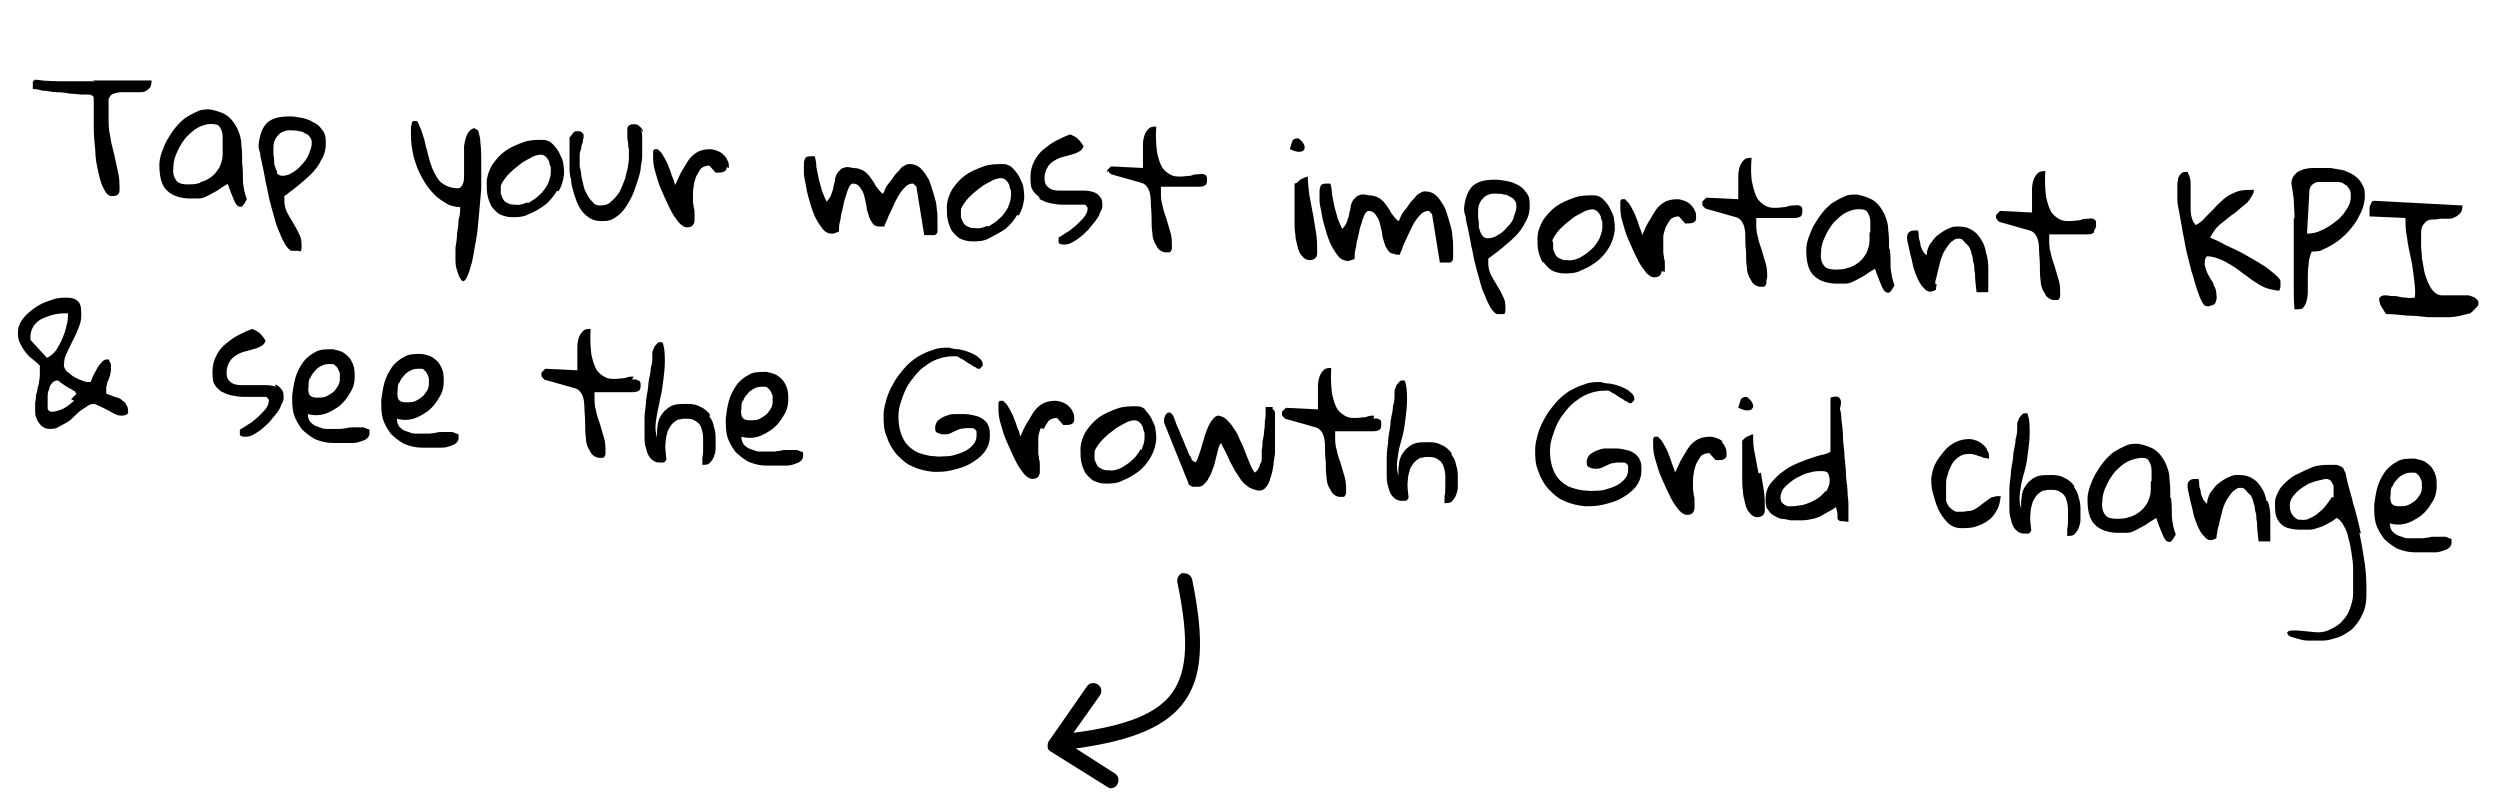 <?xml version="1.0" encoding="UTF-8"?>
<svg id="Layer_1" xmlns="http://www.w3.org/2000/svg" version="1.1" viewBox="0 0 320 103">
  <!-- Generator: Adobe Illustrator 29.2.1, SVG Export Plug-In . SVG Version: 2.1.0 Build 116)  -->
  <path d="M151.5,73.3c-.5.1-.9.6-.8,1.2,1.5,7.3,1.3,11.3-.6,14.1-1.9,2.7-5.8,4.3-12.7,5.2l3.4-4.8c.3-.5.2-1.1-.3-1.4-.5-.3-1.1-.2-1.4.3l-4.8,6.9c-.2.2-.2.5-.2.8,0,.3.2.5.4.6l7.2,4.5c.2.1.3.2.5.2.3,0,.7-.2.8-.5.3-.5.2-1.1-.3-1.4l-5-3.2c7.4-1,11.7-2.9,13.9-6,2.3-3.2,2.6-7.8,1-15.6-.1-.5-.6-.9-1.2-.8Z"/>
  <path d="M293.6,28c0,.9,0,1.7,0,2.7,0,.9,0,1.9,0,2.9,0,1,0,2,0,3,0,1,0,2,.1,3,.4,0,.7,0,1-.1.2-.2.4-.5.5-.8.1-.4.2-.8.2-1.3,0-.5,0-1.1,0-1.7,0-.6,0-1.2.1-1.8,0-.6.2-1.2.4-1.7.3,0,.6,0,1.1-.1.4-.2.9-.4,1.4-.7.5-.3,1-.6,1.5-1.1.5-.4.9-.9,1.3-1.4.4-.5.7-1.1,1-1.7.3-.6.4-1.2.5-1.8,0-.7,0-1.3-.3-1.7-.2-.5-.6-.9-1-1.2-.4-.3-.9-.5-1.4-.7-.6-.1-1.1-.2-1.7-.3-.3,0-.6,0-.9,0-.3,0-.7,0-1.1,0-.4,0-.7,0-1.1.1-.3,0-.6.2-.9.3-.3.1-.5.4-.7.6-.2.3-.3.6-.3,1,.1.6.2,1.2.3,2,0,.7.1,1.5.1,2.4ZM295.6,24.5c0-.3.1-.6.3-.8.2-.2.4-.3.7-.4.3,0,.6,0,.9,0,.3,0,.6,0,.8,0,.3,0,.7,0,1,0,.3,0,.6.1.8.3.3.1.4.3.6.6.2.2.2.6.2,1,0,.6-.2,1.1-.6,1.7-.4.6-.8,1.1-1.4,1.5-.5.4-1.1.8-1.8,1.1-.6.3-1.2.4-1.8.4l.3-5.4Z"/>
  <path d="M60.7,16.4c-.4.1-.7.4-.9.8-.2.4-.3.9-.4,1.5,0,.6,0,1.2,0,1.8,0,.6,0,1.2,0,1.8,0,.5,0,1-.2,1.3-.1.3-.3.5-.6.5-.7,0-1.3-.2-1.8-.5-.5-.3-.8-.7-1.1-1.3-.3-.5-.5-1.1-.7-1.7-.2-.7-.3-1.3-.5-1.9-.1-.6-.3-1.2-.5-1.8-.2-.6-.4-1-.6-1.4,0,0,0,0-.1,0,0,0,0,0,0,0,0,0,0,0,0,0-.2,0-.3,0-.4,0,0,0-.2.1-.2.3,0,.1,0,.2-.1.4,0,.1,0,.2,0,.4,0,.9,0,1.8.2,2.7.1.8.4,1.6.7,2.4.3.7.7,1.4,1.1,2,.4.6.9,1.1,1.3,1.5.5.4,1,.7,1.5,1,.5.2,1,.3,1.5.3,0,.5,0,1-.2,1.6,0,.6-.1,1.2-.2,1.8,0,.6-.1,1.2-.2,1.8,0,.6,0,1.2,0,1.7,0,.5.1,1,.3,1.5.1.4.3.8.6,1.1.2,0,.4-.1.6-.6.2-.4.4-1.1.6-1.8.2-.8.3-1.7.5-2.7.2-1,.3-2.1.4-3.3.1-1.1.2-2.3.3-3.4,0-1.2,0-2.2,0-3.2,0-1,0-1.9-.1-2.6,0-.8-.2-1.3-.3-1.7Z"/>
  <path d="M58.2,55.4c-.1,0-.2-.1-.3-.1-.1,0-.2,0-.4,0-.3,0-.6,0-.9,0-.3,0-.6,0-.8.1-.3,0-.6.1-.8.1-.3,0-.6,0-.9,0-.3,0-.6,0-1,0-.4,0-.7-.2-1.1-.3s-.6-.3-.9-.6c-.2-.3-.3-.6-.3-1,.7.2,1.4.2,2.1,0,.7-.2,1.3-.6,1.9-1,.6-.5,1-1,1.4-1.7.4-.6.6-1.3.6-2,0-.4,0-.9-.1-1.3-.1-.4-.3-.8-.5-1.1-.2-.3-.6-.6-.9-.8-.4-.2-.8-.3-1.3-.4-.9,0-1.7,0-2.3.4-.6.3-1.2.8-1.6,1.4-.4.6-.7,1.2-.9,1.9-.2.7-.3,1.5-.4,2.2,0,.9,0,1.7.2,2.4.2.7.6,1.3,1,1.9.5.5,1,.9,1.7,1.3.7.3,1.5.5,2.3.5.1,0,.3,0,.6,0,.3,0,.6,0,.9,0,.3,0,.7,0,1.1,0,.4,0,.7-.1,1-.2.3-.1.6-.2.8-.4.2-.2.3-.4.3-.6,0-.2,0-.3,0-.4,0-.1-.1-.2-.3-.2ZM51.1,49.1c.1-.4.3-.7.6-1,.2-.3.5-.5.9-.7.4-.2.7-.2,1.1-.2.3,0,.5,0,.6.2.2.1.3.3.4.5.1.2.2.4.2.6,0,.2,0,.4,0,.6,0,.4-.1.7-.3,1-.2.3-.4.6-.7.8-.3.2-.6.4-.9.5-.3.1-.7.1-1.1.1-.5,0-.8-.2-.9-.4-.1-.2-.2-.6-.1-1.1,0-.4,0-.7.2-1.1Z"/>
  <path d="M141.8,21.8c0,0,0,.1.2.3.1.1.2.2.2.2l3.9,1.1c.4.1.7.4.9.8.2.4.3,1,.3,1.6,0,.6.1,1.3.1,2,0,.7,0,1.4.1,2,0,.6.2,1.2.5,1.6.2.5.6.8,1.1.9.2,0,.4,0,.5,0,.1,0,.2,0,.3-.2,0,0,.1-.2.1-.3,0-.1,0-.2,0-.3,0-.6,0-1.2-.2-1.8-.2-.6-.3-1.1-.5-1.7-.2-.6-.4-1.1-.5-1.7-.2-.6-.2-1.2-.2-1.8,0,0,0-.2,0-.3,0-.2,0-.3,0-.3.1,0,.3,0,.6,0,.3,0,.5,0,.9,0,.3,0,.7,0,1,0,.4,0,.7,0,1,0,.3,0,.6,0,.8,0,.3,0,.4,0,.6,0,.4,0,.6-.1.8-.2.1-.1.2-.3.2-.6,0-.4,0-.6-.2-.7-.2-.1-.4-.2-.8-.1-.3,0-.7,0-1.1.2-.4,0-.8.1-1.3.1-.4,0-.8,0-1.2-.2-.4-.2-.8-.5-1.1-.9-.3-.5-.5-1.1-.7-2-.1-.8-.2-2-.1-3.3-.4,0-.7,0-1,.3-.2.2-.4.5-.5.8-.1.3-.2.7-.2,1.2,0,.4,0,.8,0,1.2,0,.4,0,.8,0,1.1,0,.3,0,.6,0,.7l-4.1-.2s0,0-.2.2c-.1.1-.2.2-.3.3,0,0,0,0,0,.1,0,0,0,0,0,.1,0,0,0,0,0,.1,0,0,0,0,0,.1Z"/>
  <path d="M133.1,25.5c.4.2.8.4,1.3.5.5.1,1,.2,1.5.2.5,0,1,0,1.6,0,.5,0,1,0,1.4,0,.2.2.4.4.3.6,0,.2-.1.5-.3.8-.2.3-.4.5-.7.8-.3.3-.6.6-.9.8-.3.3-.7.5-1,.7-.3.2-.6.4-.8.5,0,.2,0,.4,0,.6,0,.2.3.3.6.3.3,0,.6,0,1-.2.4-.2.7-.4,1.1-.7.4-.3.7-.6,1.1-1,.3-.4.6-.7.9-1.1.3-.4.5-.7.6-1.1.2-.3.3-.6.3-.8,0-.5,0-.9-.3-1.2-.2-.3-.5-.5-.8-.6-.3-.1-.7-.2-1.2-.2-.5,0-.9,0-1.4,0-.5,0-.9,0-1.4,0-.5,0-.9,0-1.2-.1-.4-.1-.6-.3-.8-.5-.2-.2-.3-.5-.3-1,0-.6.2-1.1.4-1.4.2-.4.5-.6.8-.8.3-.2.7-.4,1.1-.5.4-.1.8-.2,1.1-.3.4-.1.7-.2,1-.4.3-.1.5-.4.6-.7-.2-.3-.4-.6-.7-.9-.3-.3-.6-.4-1-.6-.6.2-1.2.5-1.8.8-.6.3-1.1.7-1.6,1.1-.5.4-.9.9-1.2,1.5-.3.6-.5,1.2-.5,2,0,.6,0,1.2.2,1.6.2.4.5.7.9,1Z"/>
  <path d="M82.3,16.9c0-.3-.2-.5-.4-.7-.2-.2-.4-.3-.7-.3-.2,0-.4,0-.6.1-.2.1-.3.3-.3.5,0,.3,0,.6,0,.9,0,.3,0,.6.1.8,0,.3,0,.6.1.9,0,.3,0,.6,0,.9s0,.7-.1,1.1c0,.4-.2.9-.3,1.4-.1.5-.3.9-.5,1.4-.2.5-.4.9-.7,1.2-.3.4-.6.6-.9.9-.3.2-.7.3-1.2.3-.4,0-.7-.1-.9-.4-.2-.2-.5-.5-.7-.9-.2-.4-.4-.7-.5-1.2-.1-.4-.2-.9-.3-1.3,0-.4-.1-.8-.2-1.2,0-.4,0-.7,0-1,0,0,0-.2,0-.5,0-.3.1-.5.2-.8,0-.3.1-.6.2-.8,0-.3,0-.4.1-.5v-.3s0-.2,0-.2c-.2-.2-.3-.4-.5-.4-.2,0-.3,0-.5,0-.1,0-.3.1-.4.3-.1.1-.2.3-.4.5,0,0,0,.2,0,.4,0,.2,0,.4,0,.6,0,.2,0,.5,0,.7,0,.2,0,.3,0,.4,0,.4,0,.9,0,1.5,0,.6,0,1.2.2,1.8,0,.6.2,1.2.4,1.9.2.6.4,1.2.7,1.7.3.5.7.9,1.1,1.2.4.3,1,.5,1.6.5.6,0,1.1,0,1.6-.3.5-.3.9-.6,1.3-1.1.4-.5.7-1,1-1.6.3-.6.5-1.2.7-1.8.2-.6.4-1.2.5-1.8,0-.6.2-1.1.2-1.6,0-.2,0-.4,0-.7,0-.3,0-.6,0-.9s0-.7,0-1c0-.3,0-.6-.2-.9Z"/>
  <path d="M146.7,52.5c-.3-.3-.7-.5-1.2-.5-.8,0-1.7,0-2.5.3-.8.3-1.6.6-2.3,1.1-.7.5-1.2,1.1-1.7,1.8-.4.7-.7,1.5-.7,2.3,0,.6,0,1.1.1,1.6.1.5.3,1,.5,1.4.3.4.6.7,1,1,.4.2,1,.4,1.6.4.7,0,1.5,0,2.2-.4.8-.3,1.4-.7,2.1-1.2.6-.5,1.1-1.1,1.5-1.8.4-.7.6-1.4.7-2.2,0-.4,0-.8-.1-1.3,0-.5-.3-.9-.5-1.4-.2-.4-.5-.8-.9-1.2ZM146,57.5c-.3.5-.6,1-1.1,1.4-.4.4-.9.7-1.4,1-.5.2-1,.4-1.5.3-.4,0-.7,0-1-.2-.3-.1-.5-.3-.6-.5-.1-.2-.2-.4-.3-.7,0-.3,0-.6,0-.9,0-.2.1-.4.3-.7.2-.3.4-.6.7-.9.3-.3.6-.6,1-.9.4-.3.7-.6,1.1-.8.4-.2.7-.4,1.1-.6.3-.1.6-.2.9-.2.3,0,.5.1.7.3.2.2.3.4.4.6,0,.2.1.5.2.7,0,.3,0,.5,0,.7,0,.5-.2,1-.4,1.5Z"/>
  <path d="M81.1,48.2c-.3,0-.7,0-1.1.2-.4,0-.8.1-1.3.1-.4,0-.8,0-1.2-.2-.4-.2-.8-.5-1.1-.9-.3-.5-.5-1.1-.7-2-.1-.8-.2-2-.1-3.3-.4,0-.7,0-1,.3-.2.2-.4.5-.5.8-.1.3-.2.7-.2,1.2,0,.4,0,.8,0,1.2,0,.4,0,.8,0,1.1,0,.3,0,.6,0,.7l-4.1-.2s0,0-.2.2c-.1.1-.2.2-.3.3,0,0,0,0,0,.1,0,0,0,0,0,.1,0,0,0,0,0,.1,0,0,0,0,0,.1,0,0,0,.1.2.3.1.1.2.2.2.2l3.9,1.1c.4.1.7.4.9.8.2.4.3,1,.3,1.6,0,.6.1,1.3.1,2s0,1.4.1,2c0,.6.2,1.2.5,1.6.2.5.6.8,1.1.9.2,0,.4,0,.5,0,.1,0,.2,0,.3-.2,0,0,.1-.2.1-.3,0-.1,0-.2,0-.3,0-.6,0-1.2-.2-1.8-.2-.6-.3-1.1-.5-1.7-.2-.6-.4-1.1-.5-1.7-.2-.6-.2-1.2-.2-1.8,0,0,0-.2,0-.3,0-.2,0-.3,0-.3.1,0,.3,0,.6,0,.3,0,.5,0,.9,0,.3,0,.7,0,1,0,.4,0,.7,0,1,0,.3,0,.6,0,.8,0,.3,0,.4,0,.6,0,.4,0,.6-.1.8-.2.1-.1.2-.3.2-.6,0-.4,0-.6-.3-.7-.2-.1-.4-.2-.8-.1Z"/>
  <path d="M71.5,24.5c.4-.7.6-1.4.7-2.2,0-.4,0-.8-.1-1.3,0-.5-.3-.9-.5-1.4-.2-.4-.5-.8-.9-1.2-.3-.3-.7-.5-1.2-.5-.8,0-1.7,0-2.5.3-.8.3-1.6.6-2.3,1.1-.7.5-1.2,1.1-1.7,1.8-.4.7-.7,1.5-.7,2.3,0,.6,0,1.1.1,1.6.1.5.3,1,.5,1.4.3.4.6.7,1,1,.4.2,1,.4,1.6.4.7,0,1.5,0,2.2-.4.8-.3,1.4-.7,2.1-1.2.6-.5,1.1-1.1,1.5-1.8ZM67.5,25.9c-.5.2-1,.4-1.5.3-.4,0-.7,0-1-.2-.3-.1-.5-.3-.6-.5-.1-.2-.2-.4-.3-.7,0-.3,0-.6,0-.9,0-.2.1-.4.3-.7.2-.3.4-.6.7-.9.3-.3.6-.6,1-.9.4-.3.7-.6,1.1-.8.4-.2.7-.4,1.1-.6.3-.1.6-.2.9-.2.3,0,.5.1.7.3.2.2.3.4.4.6,0,.2.1.5.2.7,0,.3,0,.5,0,.7,0,.5-.2,1-.4,1.5-.3.5-.6,1-1.1,1.4-.4.4-.9.7-1.4,1Z"/>
  <path d="M38.4,32.2c.1,0,.2-.2.2-.6,0-.5,0-1.1-.3-1.6-.2-.5-.5-1-.8-1.5-.3-.5-.6-1-.8-1.4-.2-.5-.3-.9-.3-1.4,0,0,0-.2,0-.3,0-.2,0-.3,0-.3.5-.4,1.1-.8,1.7-1.3.6-.5,1.2-1,1.7-1.5.5-.5,1-1.1,1.3-1.8.4-.6.6-1.3.6-2.1,0-.7,0-1.2-.4-1.7-.3-.4-.6-.8-1.1-1-.5-.3-1-.5-1.5-.6-.5-.1-1.1-.2-1.6-.2-1.3,0-2.2.2-2.9.8-.6.6-1,1.6-1.1,2.9,0,.2,0,.5.2,1,0,.5.2,1,.3,1.6.1.6.3,1.3.4,2.1.2.7.3,1.5.5,2.3.2.8.4,1.5.6,2.2.2.8.4,1.4.7,2,.2.6.5,1.1.7,1.5.3.4.5.7.8.8.4,0,.7,0,.9,0ZM35.5,22c-.2-.3-.3-.6-.4-1,0-.4,0-.8-.1-1.2,0-.4,0-.7,0-.9,0-.8.3-1.3.7-1.7.4-.4,1.1-.6,1.8-.5.3,0,.5,0,.8.1.3,0,.5.1.8.3.3.1.5.3.6.5.2.2.2.5.2.8,0,.4-.2.9-.4,1.4-.2.5-.5.9-.9,1.3-.3.4-.8.8-1.2,1-.4.3-.9.4-1.3.4-.3,0-.6-.2-.7-.4Z"/>
  <path d="M12.2,10.4c-1.2,0-2.5,0-3.8,0-1.2,0-2.5,0-3.8-.2-.2,0-.4.2-.4.3,0,.1,0,.3,0,.5,0,0,0,.1,0,.2,0,.1,0,.2,0,.2.2,0,.6,0,1.2.2.6,0,1.2.2,1.8.2.7,0,1.3.1,1.9.2.6,0,1,.1,1.2.1,0,0,.2,0,.4,0s.4,0,.5,0c.2,0,.4,0,.5.1.2,0,.3.2.3.4,0,.2,0,.7,0,1.4,0,.7,0,1.5,0,2.4,0,.9.1,1.9.2,2.9,0,1,.2,1.9.4,2.8.2.9.4,1.6.7,2.1.3.6.6.9,1,.9.7,0,1-.2,1-.8,0-.8,0-1.5-.2-2.3-.2-.8-.3-1.5-.5-2.3-.2-.8-.4-1.5-.5-2.3-.2-.8-.2-1.6-.2-2.3,0,0,0-.3,0-.5,0-.2,0-.5,0-.7,0-.3,0-.5,0-.7,0-.2,0-.4,0-.5.1-.3.3-.6.6-.7.3-.1.7-.2,1.1-.2.4,0,.8,0,1.3,0,.4,0,.8,0,1.2,0,.4,0,.7-.2.9-.4.3-.2.4-.6.4-1.1-1.3,0-2.5,0-3.8,0-1.2,0-2.5,0-3.8,0Z"/>
  <path d="M197.6,33.6c.3.4.6.7,1,1,.4.2,1,.4,1.6.4.7,0,1.5,0,2.2-.4.8-.3,1.4-.7,2.1-1.2.6-.5,1.1-1.1,1.5-1.8.4-.7.6-1.4.7-2.2,0-.4,0-.8-.1-1.3,0-.5-.3-.9-.5-1.4-.2-.4-.5-.8-.9-1.2-.3-.3-.7-.5-1.2-.5-.8,0-1.7,0-2.5.3-.8.3-1.6.6-2.3,1.1-.7.5-1.2,1.1-1.7,1.8-.4.7-.7,1.5-.7,2.3,0,.6,0,1.1.1,1.6.1.5.3,1,.5,1.4ZM198.7,30.9c0-.2.1-.4.3-.7.2-.3.4-.6.7-.9.3-.3.6-.6,1-.9.4-.3.7-.6,1.1-.8.4-.2.7-.4,1.1-.6.3-.1.6-.2.9-.2.3,0,.5.1.7.3.2.2.3.4.4.6,0,.2.1.5.2.7,0,.3,0,.5,0,.7,0,.5-.2,1-.4,1.5-.3.5-.6,1-1.1,1.4-.4.4-.9.7-1.4,1-.5.2-1,.4-1.5.3-.4,0-.7,0-1-.2-.3-.1-.5-.3-.6-.5-.1-.2-.2-.4-.3-.7,0-.3,0-.6,0-.9Z"/>
  <path d="M46.8,54.8c-.1,0-.2-.1-.3-.1-.1,0-.2,0-.4,0-.3,0-.6,0-.9,0-.3,0-.6,0-.8.1-.3,0-.6.1-.8.1-.3,0-.6,0-.9,0-.3,0-.6,0-1,0-.4,0-.7-.2-1.1-.3-.3-.1-.6-.3-.9-.6-.2-.3-.3-.6-.3-1,.7.2,1.4.2,2.1,0,.7-.2,1.3-.6,1.9-1,.6-.5,1-1,1.4-1.7.4-.6.6-1.3.6-2,0-.4,0-.9-.1-1.3-.1-.4-.3-.8-.5-1.1-.2-.3-.6-.6-.9-.8-.4-.2-.8-.3-1.3-.4-.9,0-1.7,0-2.3.4-.6.3-1.2.8-1.6,1.4-.4.6-.7,1.2-.9,1.9-.2.7-.3,1.5-.4,2.2,0,.9,0,1.7.2,2.4.2.7.6,1.3,1,1.9.5.5,1,.9,1.7,1.3.7.3,1.5.5,2.3.5.1,0,.3,0,.6,0,.3,0,.6,0,.9,0,.3,0,.7,0,1.1,0,.4,0,.7-.1,1-.2.3-.1.6-.2.8-.4.2-.2.3-.4.3-.6,0-.2,0-.3,0-.4,0-.1-.1-.2-.3-.2ZM39.7,48.5c.1-.4.3-.7.6-1,.2-.3.5-.5.9-.7.4-.2.7-.2,1.1-.2.3,0,.5,0,.6.2.2.1.3.3.4.5.1.2.2.4.2.6,0,.2,0,.4,0,.6,0,.4-.1.7-.3,1-.2.3-.4.6-.7.8-.3.2-.6.4-.9.5-.3.1-.7.1-1.1.1-.5,0-.8-.2-.9-.4-.1-.2-.2-.6-.1-1.1,0-.4,0-.7.2-1.1Z"/>
  <path d="M29.1,23.4c.3.9.6,1.6.8,2.1.2.5.4.8.6.9.2.1.4.1.5,0,.2-.2.4-.5.6-.9-.3-.7-.4-1.4-.5-2.2,0-.8,0-1.6-.1-2.4,0-.8,0-1.6-.1-2.3,0-.8-.2-1.4-.5-2.1-.3-.6-.7-1.2-1.2-1.6-.5-.4-1.3-.7-2.3-.9-.6,0-1.2,0-1.7.3-.5.2-1,.5-1.5.8-.5.4-.9.8-1.3,1.3-.4.5-.7,1-1,1.5-.3.5-.5,1.1-.7,1.6-.2.6-.3,1.1-.3,1.6,0,1.3.2,2.4.8,3.1.6.7,1.5,1.1,2.8,1.2.6,0,1.1,0,1.5,0,.4,0,.8-.2,1.2-.4.4-.2.7-.4,1.1-.6.4-.3.9-.6,1.4-.9ZM25.6,23.4c-.5.2-1.1.2-1.6.2-.8,0-1.3-.2-1.5-.6-.3-.4-.4-1-.3-1.7,0-.6.2-1.3.5-1.9.3-.7.7-1.3,1.1-1.8.5-.5,1-1,1.6-1.3.6-.3,1.3-.5,2-.4.4,0,.7.2.8.5.2.3.3.7.3,1.1,0,.4,0,.9,0,1.3,0,.4,0,.8,0,1,0,.6-.2,1.1-.4,1.6-.3.5-.6.9-1,1.2-.4.3-.9.6-1.4.7Z"/>
  <path d="M15.6,51.2c-.2-.2-.5-.3-.9-.4-.3-.1-.7-.3-1.1-.4,0,0,0,0,0-.1,0,0,0-.1,0-.2,0,0,0-.1,0-.2,0,0,0-.1,0-.1,0-.2,0-.4.1-.6,0-.2.1-.4.2-.6,0-.2.2-.4.2-.6,0-.2.1-.4.1-.6,0-.2,0-.3,0-.4,0-.1,0-.2,0-.3,0,0,0-.2-.1-.3,0,0-.1-.2-.2-.4-.3,0-.6,0-.9.4-.3.3-.5.6-.7,1-.2.4-.4.7-.5,1-.1.3-.2.5-.2.5h-.2c-.2,0-.5,0-.9-.2-.4-.1-.7-.3-1.1-.5-.3-.2-.6-.5-.9-.7-.2-.3-.4-.6-.3-.9,0-.5.1-1,.4-1.5.2-.5.5-1,.7-1.5.3-.5.5-1,.7-1.5.2-.5.4-1,.4-1.6,0-.8,0-1.4-.3-1.8-.3-.4-.8-.6-1.6-.6-.5,0-1.2,0-1.9.3-.7.2-1.4.5-2,.9-.6.4-1.2.9-1.6,1.4-.4.5-.7,1.1-.7,1.8,0,.5,0,.9.2,1.3.2.4.4.8.7,1.2.3.4.6.7,1,1,.4.3.7.6.9.8,0,0,0,.1,0,.2,0,0,0,.2,0,.3,0,0,0,.2,0,.3,0,0,0,.1,0,.2,0,.3,0,.6-.1,1,0,.3-.1.6-.2.9,0,.3-.1.6-.2.9,0,.3,0,.6-.1.9,0,.3,0,.7,0,1,0,.4,0,.8.2,1.1.1.3.3.6.6.9.2.2.6.4,1,.4.4,0,.8,0,1.1-.2.4-.2.7-.4,1.1-.6.4-.2.7-.5,1-.8.3-.3.6-.6.9-.8.3-.2.6-.4.9-.6.3-.2.6-.2.8-.2.5.2.9.4,1.3.6.4.2.8.4,1.1.6.4.2.7.3,1,.3.3,0,.6,0,.9-.3,0-.4,0-.8-.2-1-.1-.3-.3-.5-.5-.6ZM3.9,43.3c0,0,0-.1,0-.1,0,0,0,0,0-.1,0,0,0,0,0-.1,0-.5.2-1,.5-1.4.3-.4.7-.7,1.2-.9.5-.2,1-.4,1.6-.5s1.1-.1,1.5-.1c0,.5,0,1-.2,1.6-.1.6-.3,1.1-.5,1.6-.2.5-.5,1-.8,1.5-.3.4-.7.8-1.2,1l-2.1-2.3ZM9.5,51.3c-.3.2-.6.5-.9.7-.3.2-.6.4-1,.5-.3.1-.6.2-.9.2-.2,0-.3,0-.4-.1s-.2-.2-.2-.3c0,0,0-.2,0-.3,0-.1,0-.3,0-.4,0-.2,0-.5,0-.8,0-.3,0-.6.2-1,0-.3.2-.6.4-.8.2-.2.4-.3.7-.3,0,0,0,0,0,0,0,0,0,0,0,0,0,0,0,0,0,0,0,0,.2.1.4.3.2.1.4.3.6.4.2.1.4.3.7.4.2.1.4.3.5.3,0,0,0,0,0,0,0,0,0,0,.1.2,0,0,0,0,.1.1,0,0,0,0,0,0-.2.2-.4.4-.7.7Z"/>
  <path d="M35.3,49.5c-.3-.1-.7-.2-1.2-.2-.5,0-.9,0-1.4,0-.5,0-.9,0-1.4,0-.5,0-.9,0-1.2-.1-.4-.1-.6-.3-.8-.5-.2-.2-.3-.5-.3-1,0-.6.2-1.1.4-1.4.2-.4.5-.6.8-.8.3-.2.7-.4,1.1-.5.4-.1.8-.2,1.1-.3.4-.1.7-.2,1-.4.3-.1.5-.4.6-.7-.2-.3-.4-.6-.7-.9-.3-.3-.6-.4-1-.6-.6.2-1.2.5-1.8.8-.6.3-1.1.7-1.6,1.1-.5.4-.9.9-1.2,1.5-.3.6-.5,1.2-.5,2,0,.6,0,1.2.2,1.6.2.4.5.7.9,1,.4.2.8.4,1.3.5.5.1,1,.2,1.5.2.5,0,1,0,1.6,0,.5,0,1,0,1.4,0,.2.2.4.4.3.6,0,.2-.1.5-.3.8-.2.3-.4.5-.7.8-.3.3-.6.6-.9.8-.3.3-.7.5-1,.7-.3.2-.6.4-.8.5,0,.2,0,.4,0,.6,0,.2.3.3.6.3.3,0,.6,0,1-.2.4-.2.7-.4,1.1-.7.4-.3.7-.6,1.1-1,.3-.4.6-.7.9-1.1.3-.4.5-.7.6-1.1.2-.3.3-.6.3-.8,0-.5,0-.9-.3-1.2-.2-.3-.5-.5-.8-.6Z"/>
  <path d="M165.7,23.5c0,0,0,.2,0,.4,0,.2,0,.4,0,.6,0,.2,0,.4,0,.6,0,.2,0,.3,0,.4,0,.3,0,.6,0,1.1,0,.5,0,1,0,1.6,0,.6,0,1.2.1,1.8,0,.6.2,1.1.3,1.6.1.5.3.9.6,1.2.2.3.6.5.9.5.6,0,1-.3,1-.9,0-.7,0-1.5-.1-2.3-.1-.8-.3-1.7-.4-2.5-.2-.9-.3-1.7-.5-2.6-.1-.8-.2-1.6-.2-2.4-.2,0-.5.2-.8.3-.2.1-.4.3-.6.5Z"/>
  <path d="M166.5,19.4c.3,0,.4-.2.5-.4,0-.2,0-.4-.2-.7-.2-.3-.4-.4-.6-.6-.4,0-.7.1-.8.4-.1.3-.2.6-.3,1,.7.3,1.1.4,1.4.3Z"/>
  <path d="M90.9,53.1c-.3-.4-.7-.8-1.2-1-.5-.3-1-.4-1.7-.4-.6,0-1.2,0-1.6.1-.4.1-.8.3-1.1.6-.3.2-.5.5-.7.8-.2.3-.3.6-.4,1,0,.3-.1.6-.1,1,0,.3,0,.6,0,.8-.1-.3-.2-.8-.2-1.3,0-.5.1-1,.2-1.7.1-.6.3-1.3.4-2,.2-.7.3-1.5.4-2.3.1-.8.2-1.6.2-2.4,0-.8,0-1.7-.3-2.5,0,0,0,0-.1,0,0,0,0,0-.1,0-.2,0-.4,0-.5.2-.1.1-.3.3-.4.5,0,.2-.2.4-.2.6,0,.2,0,.4,0,.6,0,.3,0,.8-.2,1.4,0,.6-.2,1.2-.3,1.9,0,.7-.2,1.4-.3,2.2,0,.8-.2,1.5-.2,2.3,0,.7,0,1.4,0,2.1,0,.7,0,1.3.2,1.8.1.5.3,1,.6,1.3.3.3.6.5,1.1.5.2,0,.4,0,.5,0,.2,0,.3-.2.4-.4-.1-.9-.2-1.6-.1-2.2,0-.6.2-1.1.3-1.5.2-.4.4-.7.6-.9.2-.2.5-.4.7-.5.3,0,.5-.1.7-.1.2,0,.5,0,.6,0,.5,0,.8.2,1.1.4.3.2.5.5.6.9.1.3.2.7.2,1.2,0,.4,0,.9,0,1.3,0,.4,0,.8-.1,1.2,0,.4,0,.7,0,.9.4,0,.8,0,1-.3.2-.2.4-.5.5-.8.1-.3.2-.6.2-1,0-.4,0-.7,0-1,0-.6,0-1.2-.2-1.7-.1-.6-.3-1-.6-1.4Z"/>
  <path d="M277.8,63.7c0-.8,0-1.6-.1-2.3,0-.8-.2-1.4-.5-2.1-.3-.6-.7-1.2-1.2-1.6-.5-.4-1.3-.7-2.3-.9-.6,0-1.2,0-1.7.3-.5.2-1,.5-1.5.8-.5.4-.9.8-1.3,1.3-.4.5-.7,1-1,1.5-.3.5-.5,1.1-.7,1.6-.2.6-.3,1.1-.3,1.6,0,1.3.2,2.4.8,3.1.6.7,1.5,1.1,2.8,1.2.6,0,1.1,0,1.5,0,.4,0,.8-.2,1.2-.4.4-.2.7-.4,1.1-.6.4-.3.9-.6,1.4-.9.3.9.6,1.6.8,2.1.2.5.4.8.6.9.2.1.4.1.5,0,.2-.2.4-.5.6-.9-.3-.7-.4-1.4-.5-2.2,0-.8,0-1.6-.1-2.4ZM275.3,61.7c0,.4,0,.8,0,1,0,.6-.2,1.1-.4,1.6-.3.5-.6.9-1,1.2-.4.3-.9.6-1.4.7-.5.2-1.1.2-1.6.2-.8,0-1.3-.2-1.5-.6-.3-.4-.4-1-.3-1.7,0-.6.2-1.3.5-1.9.3-.7.7-1.3,1.1-1.8.5-.5,1-1,1.6-1.3.6-.3,1.3-.5,2-.5.4,0,.7.2.8.5.2.3.3.7.3,1.1,0,.4,0,.9,0,1.3Z"/>
  <path d="M247.7,36.3c0-.4.2-.8.3-1.4.1-.5.3-1.1.4-1.6.2-.6.4-1.1.7-1.5.3-.4.5-.8.9-1,.3-.3.7-.3,1.1-.2,0,0,0,0,.1.1,0,0,.2.2.3.3,0,.1.2.2.3.3,0,.1.2.2.2.2.1.2.2.4.3.7,0,.3.2.5.2.8,0,.3.1.6.2,1,0,.3,0,.6.1,1,0,.8.1,1.5.2,2.4h1.5c0-.3,0-.8,0-1.4,0-.6,0-1.2,0-1.8,0-.6-.1-1.3-.3-1.9-.1-.6-.3-1.2-.6-1.6-.3-.5-.6-.9-1.1-1.2-.4-.3-1-.5-1.7-.5h-.5c-.4,0-.8.2-1.2.4-.4.2-.8.5-1.2.8-.3.3-.6.7-.9,1.1-.2.4-.4.9-.4,1.4-.2-.2-.4-.4-.5-.6-.1-.3-.3-.6-.3-.9,0-.3-.2-.6-.2-.9,0-.3,0-.5-.1-.8h-.2c-.4,0-.7,0-.9.2-.2.1-.3.4-.3.7,0,.5.2,1,.3,1.6.1.6.3,1.1.4,1.7.1.6.3,1.1.5,1.6.2.5.4.9.7,1.3.3.3.5.6.8.7.3.1.6,0,1-.2,0,0,0-.3.1-.7Z"/>
  <path d="M241.8,31.8c0-.8,0-1.6-.1-2.3,0-.8-.2-1.4-.5-2.1-.3-.6-.7-1.2-1.2-1.6-.5-.4-1.3-.7-2.3-.9-.6,0-1.2,0-1.7.3-.5.2-1,.5-1.5.8-.5.4-.9.8-1.3,1.3-.4.5-.7,1-1,1.5-.3.5-.5,1.1-.7,1.6-.2.6-.3,1.1-.3,1.6,0,1.3.2,2.4.8,3.1.6.7,1.5,1.1,2.8,1.2.6,0,1.1,0,1.5,0,.4,0,.8-.2,1.2-.4.4-.2.7-.4,1.1-.6.4-.3.9-.6,1.4-.9.3.9.6,1.6.8,2.1.2.5.4.8.6.9.2.1.4.1.5,0,.2-.2.4-.5.6-.9-.3-.7-.4-1.4-.5-2.2,0-.8,0-1.6-.1-2.4ZM239.3,29.8c0,.4,0,.8,0,1,0,.6-.2,1.1-.4,1.6-.3.5-.6.9-1,1.2-.4.3-.9.6-1.4.7-.5.2-1.1.2-1.6.2-.8,0-1.3-.2-1.5-.6-.3-.4-.4-1-.3-1.7,0-.6.2-1.3.5-1.9.3-.7.7-1.3,1.1-1.8.5-.5,1-1,1.6-1.3.6-.3,1.3-.5,2-.4.4,0,.7.2.8.5.2.3.3.7.3,1.1,0,.4,0,.9,0,1.3Z"/>
  <path d="M254.3,64.1c-.2.1-.4.3-.7.5-.2.2-.4.3-.7.5-.2.1-.5.3-.8.3-.3,0-.6.1-.9.1-.3,0-.5,0-.7,0-.2,0-.4-.1-.5-.2-.2-.1-.3-.2-.5-.4-.1-.2-.3-.4-.4-.8,0,0,0-.2,0-.4,0-.2,0-.4,0-.6,0-.2,0-.4,0-.6,0-.2,0-.3,0-.4,0-.4,0-.9.2-1.3.1-.5.3-.9.5-1.3.2-.4.5-.7.9-1,.4-.3.8-.4,1.4-.4.2,0,.4,0,.6.1.2,0,.4.1.6.2.2,0,.4.1.6.2.2,0,.4.1.7.1,0-.4,0-.7-.2-1-.1-.3-.3-.6-.6-.8-.2-.2-.5-.4-.8-.5-.3-.1-.6-.2-.9-.2-.6,0-1.2.1-1.8.4-.6.3-1.1.7-1.5,1.2-.4.5-.8,1-1.1,1.6-.3.6-.4,1.2-.5,1.8,0,.5,0,1.2.2,1.9.2.7.4,1.4.7,2.1.3.6.7,1.2,1.2,1.7.5.5,1.1.7,1.7.7.7,0,1.3,0,1.9-.2.6-.2,1.1-.4,1.6-.8.5-.3.8-.8,1.1-1.3.3-.5.4-1.1.5-1.8-.3,0-.7,0-.9.1-.3,0-.5.2-.8.4Z"/>
  <path d="M265.5,62.2c-.3-.4-.7-.8-1.2-1-.5-.3-1-.4-1.7-.4-.6,0-1.2,0-1.6.1-.4.1-.8.3-1.1.6-.3.2-.5.5-.7.8-.2.3-.3.6-.4,1,0,.3-.1.6-.1,1,0,.3,0,.6,0,.8-.1-.3-.2-.8-.2-1.3,0-.5.1-1,.2-1.7.1-.6.3-1.3.5-2,.2-.7.3-1.5.4-2.3.1-.8.2-1.6.2-2.4,0-.8,0-1.7-.3-2.5,0,0,0,0-.1,0,0,0,0,0-.1,0-.2,0-.4,0-.5.2-.1.1-.3.3-.4.5,0,.2-.2.4-.2.6,0,.2,0,.4,0,.6,0,.3,0,.8-.2,1.4,0,.6-.2,1.2-.3,1.9,0,.7-.2,1.4-.3,2.2,0,.8-.2,1.5-.2,2.3,0,.7,0,1.4,0,2.1,0,.7,0,1.3.2,1.8.1.5.3,1,.6,1.3.3.3.6.5,1.1.5.2,0,.4,0,.5,0,.2,0,.3-.2.4-.4-.1-.9-.2-1.6-.1-2.2,0-.6.2-1.1.3-1.5.2-.4.4-.7.6-.9.2-.2.5-.4.7-.5.3,0,.5-.1.7-.1.2,0,.5,0,.6,0,.5,0,.8.2,1.1.4.3.2.5.5.6.9.1.3.2.7.2,1.2,0,.4,0,.9,0,1.3,0,.4,0,.8-.1,1.2,0,.4,0,.7,0,.9.4,0,.8,0,1-.3.2-.2.4-.5.5-.8.1-.3.2-.6.2-1,0-.4,0-.7,0-1,0-.6,0-1.2-.2-1.7-.1-.6-.3-1-.6-1.4Z"/>
  <path d="M223.9,52.5c.3,0,.4-.2.5-.4,0-.2,0-.4-.2-.7-.2-.3-.4-.4-.6-.6-.4,0-.7.1-.8.4-.1.3-.2.6-.3,1,.7.3,1.1.4,1.4.3Z"/>
  <path d="M236.5,63.3c0-.6-.1-1.4-.2-2.2,0-.8-.1-1.7-.2-2.6,0-.9-.2-1.7-.2-2.6,0-.8-.1-1.5-.2-2.2,0-.6-.1-1.1-.2-1.4.2-.6.2-1,0-1.3-.2-.3-.6-.3-1.2-.1v1.3c0,.5,0,.9,0,1.4,0,.5,0,.9,0,1.4,0,.5,0,.9,0,1.4,0,.5,0,.9,0,1.4,0,0-.2.2-.6.3-.4.1-.9.2-1.5.4-.6.2-1.2.4-1.9.7-.7.3-1.4.6-2,1.1-.6.4-1.1.9-1.6,1.5s-.7,1.3-.7,2.1c0,.5,0,.9.2,1.2.2.3.4.6.7.8.3.2.7.4,1,.5.4,0,.8.1,1.3.2.5,0,1,0,1.5,0,.5,0,.9-.1,1.4-.2.5-.1.9-.3,1.4-.6s1-.5,1.5-.9c.1.4.2.7.2,1,0,.2,0,.4,0,.5,0,.1.2.2.3.3.2,0,.5,0,1.1.1,0,0,0-.2,0-.4,0-.2,0-.4,0-.6,0-.2,0-.4,0-.6,0-.2,0-.3,0-.4,0-.3,0-.8-.1-1.4ZM233.7,62.8c-.3.4-.7.8-1.2,1.1-.5.3-1,.5-1.6.7-.6.1-1.1.2-1.5.2-.2,0-.3,0-.5,0-.2,0-.3-.1-.5-.2-.1-.1-.3-.2-.4-.4,0-.1-.1-.3-.1-.5,0-.5.2-1,.6-1.4.4-.4.9-.8,1.4-1.1.6-.3,1.1-.6,1.7-.7.6-.2,1.1-.2,1.6-.2.4,0,.7.1.8.3.1.2.2.5.2.9,0,.5-.2,1-.5,1.5Z"/>
  <path d="M93.3,21.5c0-.4,0-.7-.2-1-.1-.3-.3-.5-.5-.7-.2-.2-.5-.4-.8-.5-.3-.1-.6-.2-.9-.2-.6,0-1.2.1-1.7.4-.5.3-.9.7-1.2,1.2-.3.5-.6,1-.9,1.5-.2.5-.5,1.1-.7,1.5,0,0,0-.1-.1-.4,0-.2-.2-.5-.3-.8-.1-.3-.2-.7-.4-1.1-.1-.4-.3-.7-.5-1.1-.2-.3-.3-.6-.5-.8-.2-.2-.3-.3-.4-.4-.2,0-.3,0-.4,0,0,0-.2.1-.2.3,0,0,0,.2,0,.3,0,.1,0,.2,0,.4,0,.2,0,.6.1,1.2.1.5.3,1.1.5,1.8s.5,1.3.8,2c.3.7.6,1.3.9,1.9.3.6.7,1.1,1,1.5.4.4.7.6,1,.6.6,0,.9-.2,1-.8,0-.3,0-.6,0-.9,0-.3,0-.6-.1-.8,0-.3-.1-.6-.1-.8,0-.3,0-.6,0-.8,0-.4,0-.7.1-1.2,0-.4.2-.8.3-1.2.2-.4.4-.7.6-1,.3-.3.7-.4,1.1-.4,0,0,0,0,0,0,0,0,0,0,0,0,0,0,0,0,0,0l.8.9h.2c.3,0,.6,0,.8-.1.3-.1.4-.3.4-.6Z"/>
  <path d="M280.7,35.3c.2.8.4,1.4.6,2,.2.6.4,1.1.6,1.4.2.4.4.5.6.5,0,0,0,0,.2,0,0,0,.2,0,.3-.1,0,0,.2,0,.3-.1,0,0,.1,0,.2-.1.2-.4.3-.8.2-1.2,0-.4-.1-.8-.3-1.1-.1-.4-.3-.7-.5-1-.2-.3-.4-.7-.5-1-.1-.3-.2-.6-.2-.9,0-.3,0-.6.3-.9.6,0,1.2.2,1.7.4.5.2,1,.5,1.5.8.5.3.9.6,1.4,1,.5.3.9.7,1.4,1,.5.3.9.6,1.4.8.5.2,1,.3,1.6.4.2,0,.3,0,.3-.1,0-.1.1-.2.1-.4,0-.1,0-.3,0-.4,0-.1,0-.2,0-.3,0-.2-.2-.4-.6-.8-.4-.3-.8-.7-1.4-1.1-.6-.4-1.3-.8-2-1.2-.7-.4-1.4-.8-2.1-1.1-.7-.3-1.3-.6-1.8-.9-.5-.2-.9-.4-1.1-.5.2-.4.4-.7.7-1.1.3-.4.7-.7,1.1-1,.4-.3.8-.7,1.3-1,.4-.3.8-.7,1.2-1,.4-.3.7-.6.9-1,.2-.3.4-.6.4-1-.6,0-1.2,0-1.7.1-.5.1-.9.3-1.3.5-.4.2-.8.5-1.1.8-.3.3-.7.6-1,1-.3.3-.7.7-1.1,1.1-.3.4-.7.7-1.2,1,0,0-.1,0-.2-.2-.1-.1-.2-.2-.2-.3-.2-.4-.3-1-.3-1.5,0-.6,0-1.1,0-1.7,0-.6,0-1.1,0-1.7,0-.5-.2-1-.4-1.4-.4,0-.6,0-.8.2-.2.2-.3.4-.4.6,0,.3-.1.5-.1.8,0,.3,0,.6,0,.8,0,.3,0,.7,0,1.2,0,.6.2,1.2.3,1.9.1.7.3,1.5.4,2.3.2.8.3,1.7.5,2.5.2.8.4,1.6.6,2.4Z"/>
  <path d="M268.1,29.4c.1-.1.2-.3.2-.6,0-.4,0-.6-.2-.7-.2-.1-.4-.2-.8-.1-.3,0-.7,0-1.1.2-.4,0-.8.1-1.3.1-.4,0-.8,0-1.2-.2-.4-.2-.8-.5-1.1-.9-.3-.5-.5-1.1-.7-2-.1-.8-.2-2-.1-3.3-.4,0-.7,0-1,.3-.2.2-.4.5-.5.8-.1.3-.2.7-.2,1.2,0,.4,0,.8,0,1.2,0,.4,0,.8,0,1.1,0,.3,0,.6,0,.7l-4.1-.2s0,0-.2.2c-.1.1-.2.2-.3.3,0,0,0,0,0,.1,0,0,0,0,0,.1,0,0,0,0,0,.1,0,0,0,0,0,.1,0,0,0,.1.2.3.1.1.2.2.2.2l3.9,1.1c.4.1.7.4.9.8.2.4.3,1,.3,1.6,0,.6.1,1.3.1,2,0,.7,0,1.4.1,2,0,.6.2,1.2.5,1.6.2.5.6.8,1.1.9.2,0,.4,0,.5,0,.1,0,.2,0,.3-.2,0,0,.1-.2.1-.3,0-.1,0-.2,0-.3,0-.6,0-1.2-.2-1.8-.2-.6-.3-1.1-.5-1.7-.2-.6-.4-1.1-.5-1.7-.2-.6-.2-1.2-.2-1.8,0,0,0-.2,0-.3,0-.2,0-.3,0-.3.1,0,.3,0,.6,0,.3,0,.5,0,.9,0,.3,0,.7,0,1,0,.4,0,.7,0,1,0,.3,0,.6,0,.8,0,.3,0,.4,0,.6,0,.4,0,.6-.1.8-.2Z"/>
  <path d="M313.3,68.8c-.1,0-.2-.1-.3-.1-.1,0-.2,0-.4,0-.3,0-.6,0-.9,0-.3,0-.6,0-.8.1-.3,0-.6.1-.8.1-.3,0-.6,0-.9,0-.3,0-.6,0-1,0-.4,0-.7-.2-1.1-.3-.3-.1-.6-.3-.9-.6-.2-.3-.3-.6-.3-1,.7.2,1.4.2,2.1,0,.7-.2,1.3-.6,1.9-1,.6-.5,1-1,1.4-1.7.4-.6.6-1.3.6-2,0-.4,0-.9-.1-1.3-.1-.4-.3-.8-.5-1.1-.2-.3-.6-.6-.9-.8-.4-.2-.8-.3-1.3-.4-.9,0-1.7,0-2.3.4-.6.3-1.2.8-1.6,1.4-.4.6-.7,1.2-.9,1.9-.2.7-.3,1.5-.4,2.2,0,.9,0,1.7.2,2.4.2.7.6,1.3,1,1.9.5.5,1,.9,1.7,1.3.7.3,1.5.5,2.3.5.1,0,.3,0,.6,0,.3,0,.6,0,.9,0,.3,0,.7,0,1.1,0,.4,0,.7-.1,1-.2.3-.1.6-.2.8-.4.2-.2.3-.4.3-.6,0-.2,0-.3,0-.4,0-.1-.1-.2-.3-.2ZM306.2,62.4c.1-.4.3-.7.6-1,.2-.3.5-.5.9-.7.4-.2.7-.2,1.1-.2.3,0,.5,0,.6.2.2.1.3.3.4.5.1.2.2.4.2.6,0,.2,0,.4,0,.6,0,.4-.1.7-.3,1-.2.3-.4.6-.7.8-.3.2-.6.4-.9.5-.3.1-.7.1-1.1.1-.5,0-.8-.2-.9-.4-.1-.2-.2-.6-.1-1.1,0-.4,0-.7.2-1.1Z"/>
  <path d="M316.8,38.1c-.2-.1-.5-.2-.8-.3-.4,0-.8,0-1.2,0-.4,0-.9,0-1.3,0-.4,0-.8,0-1,0-.4,0-.7-.2-1-.5-.3-.3-.5-.7-.7-1.1-.2-.5-.4-1-.5-1.5-.1-.6-.2-1.1-.3-1.7,0-.6-.1-1.1-.1-1.5,0-.5,0-.9,0-1.2,0-.5,0-.9.1-1.2.1-.3.3-.5.5-.7.2-.2.5-.3.8-.3.3,0,.6,0,1-.1.3,0,.7,0,1,0,.3,0,.6,0,.9-.2.3-.1.5-.3.7-.5.2-.2.3-.6.3-1l-11.3-.6c-.2,0-.3.1-.4.3,0,.2-.2.3-.2.6,0,.2,0,.4,0,.6,0,.2,0,.4,0,.5l4.6.2c0,.8,0,1.6.2,2.5.1.9.3,1.8.5,2.7.2.9.3,1.8.4,2.6.1.9.2,1.6.1,2.4-.3,0-.7.1-1.1,0-.4,0-.9-.1-1.3-.2-.4,0-.8,0-1.2-.1-.4,0-.6,0-.8.2-.2.1-.2.3-.1.7,0,.3.4.8.8,1.5.9,0,1.8.1,2.7.2.9,0,1.8.1,2.7.2.9,0,1.8,0,2.7,0,.9,0,1.8-.3,2.7-.5.5-.4.8-.8,1-1,.1-.3,0-.5,0-.6Z"/>
  <path d="M302.2,68.3c-.3-1.3-.6-2.6-1-3.9-.3-1.3-.7-2.4-.9-3.5,0-.3-.2-.6-.3-.8,0-.2-.2-.3-.4-.4-.2-.1-.4-.2-.6-.2-.2,0-.5,0-.9,0-.4,0-.8,0-1.3.1-.5,0-1,.3-1.5.5-.5.2-1,.5-1.5.7-.5.3-.9.6-1.3,1-.4.4-.7.7-.9,1.2-.2.4-.4.8-.4,1.3,0,.6,0,1.2.1,1.6.1.4.3.8.6,1.1.3.3.6.5,1,.6.4.1.9.2,1.5.2.5,0,.9,0,1.3,0,.4,0,.8-.2,1.2-.3.4-.1.7-.3,1.1-.5.4-.2.7-.4,1.1-.7.4.2.7.6.9,1,.3.5.5,1,.6,1.6.2.6.3,1.3.4,1.9.1.7.2,1.4.2,2,0,.7,0,1.3,0,1.8,0,.6,0,1,0,1.4,0,.7-.2,1.3-.4,1.9-.2.6-.6,1.2-1,1.6-.4.5-1,.8-1.6,1.1-.6.3-1.3.4-2.1.3-1-.1-1.8-.2-2.3-.2-.5,0-.8,0-1,.2-.1.1,0,.2.1.4.2.2.6.3,1,.4.4.1.9.3,1.5.3.6,0,1.2,0,1.9,0,.6,0,1.3-.2,1.9-.4.7-.2,1.2-.6,1.8-1,.5-.5,1-1.1,1.3-1.8.4-.7.6-1.6.6-2.7,0-1.2,0-2.5-.2-3.9-.2-1.3-.4-2.6-.7-4ZM298.5,63.6c-.6.9-1.1,1.6-1.7,2-.5.5-1.1.7-1.5.9-.5.1-.9,0-1.2,0-.3-.2-.6-.4-.8-.8s-.2-.7-.2-1.1c0-.4.2-.9.6-1.3.3-.4.8-.8,1.5-1.2.6-.4,1.5-.6,2.5-.8.3,0,.5.1.7.3.1.2.2.4.3.6,0,.2,0,.5,0,.7,0,.3,0,.5,0,.8Z"/>
  <path d="M225.1,60.6c-.2-.9-.3-1.7-.5-2.6s-.2-1.6-.2-2.4c-.2,0-.5.2-.8.3-.2.1-.4.3-.6.5,0,0,0,.2,0,.4,0,.2,0,.4,0,.6,0,.2,0,.4,0,.6,0,.2,0,.3,0,.4,0,.3,0,.6,0,1.1,0,.5,0,1,0,1.6,0,.6,0,1.2.1,1.8,0,.6.2,1.1.3,1.6.1.5.3.9.6,1.2.2.3.6.5.9.5.6,0,1-.3,1-.9,0-.7,0-1.5-.1-2.3-.1-.8-.3-1.7-.4-2.5Z"/>
  <path d="M290.1,64.1c-.1-.6-.3-1.2-.6-1.6-.3-.5-.6-.9-1.1-1.2-.4-.3-1-.5-1.7-.5h-.5c-.4,0-.8.2-1.2.4-.4.2-.8.5-1.2.8-.3.3-.6.7-.9,1.1-.2.4-.4.9-.4,1.4-.2-.2-.4-.4-.5-.6-.1-.3-.3-.6-.3-.9,0-.3-.2-.6-.2-.9,0-.3,0-.5-.1-.8h-.2c-.4,0-.7,0-.9.2-.2.1-.3.4-.3.7,0,.5.2,1,.3,1.6.1.6.3,1.1.4,1.7.1.6.3,1.1.5,1.6.2.5.4.9.7,1.3.3.3.5.6.8.7.3.1.6,0,1-.2,0,0,0-.3.1-.7,0-.4.2-.8.3-1.4.1-.5.3-1.1.4-1.6.2-.6.4-1.1.7-1.5.3-.4.5-.8.9-1,.3-.3.7-.3,1.1-.2,0,0,0,0,.1.1,0,0,.2.2.3.3,0,.1.2.2.3.3,0,.1.2.2.2.2.1.2.2.4.3.7,0,.3.2.5.2.8,0,.3.1.6.2,1,0,.3,0,.6.1,1,0,.8.1,1.5.2,2.4h1.5c0-.3,0-.8,0-1.4,0-.6,0-1.2,0-1.8,0-.6-.1-1.3-.3-1.9Z"/>
  <path d="M226.2,35.5c0-.6,0-1.2-.2-1.8-.2-.6-.3-1.1-.5-1.7-.2-.6-.4-1.1-.5-1.7-.2-.6-.2-1.2-.2-1.8,0,0,0-.2,0-.3,0-.2,0-.3,0-.3.1,0,.3,0,.6,0,.3,0,.5,0,.9,0,.3,0,.7,0,1,0,.4,0,.7,0,1,0,.3,0,.6,0,.8,0,.3,0,.4,0,.6,0,.4,0,.6-.1.8-.2.1-.1.2-.3.2-.6,0-.4,0-.6-.2-.7-.2-.1-.4-.2-.8-.1-.3,0-.7,0-1.1.2-.4,0-.8.1-1.3.1-.4,0-.8,0-1.2-.2-.4-.2-.8-.5-1.1-.9-.3-.5-.5-1.1-.7-2s-.2-2-.1-3.3c-.4,0-.7,0-1,.3-.2.2-.4.5-.5.8-.1.3-.2.7-.2,1.2,0,.4,0,.8,0,1.2,0,.4,0,.8,0,1.1,0,.3,0,.6,0,.7l-4.1-.2s0,0-.2.2c-.1.1-.2.2-.3.3,0,0,0,0,0,.1,0,0,0,0,0,.1,0,0,0,0,0,.1,0,0,0,0,0,.1,0,0,0,.1.2.3.1.1.2.2.2.2l3.9,1.1c.4.1.7.4.9.8.2.4.3,1,.3,1.6,0,.6,0,1.3.1,2,0,.7,0,1.4.1,2,0,.6.2,1.2.5,1.6.2.5.6.8,1.1.9.2,0,.4,0,.5,0,.1,0,.2,0,.3-.2,0,0,.1-.2.1-.3,0-.1,0-.2,0-.3Z"/>
  <path d="M130.4,27.6c.4-.7.6-1.4.7-2.2,0-.4,0-.8-.1-1.3,0-.5-.3-.9-.5-1.4-.2-.4-.5-.8-.9-1.2-.3-.3-.7-.5-1.2-.5-.8,0-1.7,0-2.5.3-.8.3-1.6.6-2.3,1.1-.7.5-1.2,1.1-1.7,1.8-.4.7-.7,1.5-.7,2.3,0,.6,0,1.1.1,1.6.1.5.3,1,.5,1.4.3.4.6.7,1,1,.4.2,1,.4,1.6.4.7,0,1.5,0,2.2-.4s1.4-.7,2.1-1.2c.6-.5,1.1-1.1,1.5-1.8ZM126.4,28.9c-.5.2-1,.4-1.5.3-.4,0-.7,0-1-.2-.3-.1-.5-.3-.6-.5-.1-.2-.2-.4-.3-.7,0-.3,0-.6,0-.9,0-.2.1-.4.3-.7.2-.3.4-.6.7-.9.3-.3.6-.6,1-.9.4-.3.7-.6,1.1-.8.4-.2.7-.4,1.1-.6.4-.1.6-.2.9-.2.3,0,.5.1.7.3.2.2.3.4.4.6,0,.2.1.5.2.7,0,.3,0,.5,0,.7,0,.5-.2,1-.4,1.5-.3.5-.6,1-1.1,1.4-.4.4-.9.7-1.4,1Z"/>
  <path d="M125.9,53.7c-.3-.2-.6-.4-1.1-.5-.4-.1-.9-.2-1.4-.2-.3,0-.6,0-1,0-.4,0-.8,0-1.2.2-.4.1-.7.3-1,.5-.3.2-.4.5-.5.9,0,.4,0,.7.3.8.2.1.5.2.8.2.3,0,.5,0,.7-.1.2,0,.4-.2.7-.3.2-.1.4-.2.7-.3.2,0,.5-.1.8-.1.2,0,.4,0,.6,0,.2,0,.3,0,.4.1.1,0,.2.2.3.3,0,.1,0,.3,0,.5,0,.6-.2,1-.6,1.4-.4.4-.9.7-1.5.9-.6.2-1.1.4-1.7.4-.6,0-1.1.1-1.5,0-.7,0-1.4-.2-2-.4-.6-.2-1.1-.6-1.5-1-.4-.4-.7-1-.9-1.6-.2-.6-.3-1.3-.3-2.1,0-.6.1-1.2.3-1.8.2-.6.4-1.2.7-1.8.3-.6.7-1.1,1.1-1.6.4-.5.9-1,1.4-1.3.5-.4,1.1-.7,1.7-.9.6-.2,1.2-.3,1.9-.3,0,0,0,0,.1,0,0,0,0,0,.1,0,0,0,.1,0,.2,0,0,0,.2.1.5.3.3.1.5.3.8.5.3.2.6.3.8.5.3.1.4.2.5.3,0,0,0,0,0,0,0,0,0,0,.1,0,0,0,0,0,.1,0,0,0,0,0,.1,0,0,0,.1,0,.2-.2.1-.1.2-.2.2-.2,0,0,0,0,0,0,0,0,0,0,0,0,0,0,0,0,0,0,0-.4-.1-.7-.5-1-.3-.3-.7-.5-1.2-.7-.5-.2-.9-.3-1.4-.4-.5,0-.9-.1-1.2-.2-.7,0-1.4,0-2.1.3-.7.2-1.3.5-2,.9-.6.4-1.2.9-1.7,1.5-.5.6-1,1.2-1.3,1.8-.4.7-.7,1.3-.9,2-.2.7-.4,1.4-.4,2.1,0,1,0,1.9.4,2.8.3.9.7,1.6,1.3,2.3.6.6,1.2,1.2,2,1.5.8.4,1.7.6,2.7.7.7,0,1.5,0,2.3-.2.8-.2,1.6-.4,2.3-.8.7-.4,1.3-.8,1.8-1.4.5-.6.8-1.3.8-2.2,0-.5,0-1-.2-1.3-.1-.4-.4-.6-.7-.9Z"/>
  <path d="M133.6,54.9c.2-.4.4-.7.6-1,.3-.3.7-.4,1.1-.4,0,0,0,0,0,0,0,0,0,0,0,0,0,0,0,0,0,0l.8.9h.2c.3,0,.6,0,.8-.1.3-.1.4-.3.4-.6,0-.4,0-.7-.2-1-.1-.3-.3-.5-.5-.7-.2-.2-.5-.4-.8-.5-.3-.1-.6-.2-.9-.2-.6,0-1.2.1-1.7.4-.5.3-.9.7-1.2,1.2-.3.5-.6,1-.9,1.5s-.5,1.1-.7,1.5c0,0,0-.1-.1-.4,0-.2-.2-.5-.3-.8-.1-.3-.2-.7-.4-1.1-.1-.4-.3-.7-.5-1.1-.2-.3-.3-.6-.5-.8-.2-.2-.3-.3-.4-.4-.2,0-.3,0-.4,0,0,0-.2.1-.2.3,0,0,0,.2,0,.3,0,.1,0,.2,0,.4,0,.2,0,.6.1,1.2.1.5.3,1.1.5,1.8.2.7.5,1.3.8,2,.3.7.6,1.3.9,1.9.3.6.7,1.1,1,1.5.4.4.7.6,1,.6.6,0,.9-.2,1-.8,0-.3,0-.6,0-.9,0-.3,0-.6-.1-.8,0-.3-.1-.6-.1-.8,0-.3,0-.6,0-.8,0-.4,0-.7,0-1.2,0-.4.2-.8.3-1.2Z"/>
  <path d="M102.3,57.7c-.1,0-.2-.1-.3-.1-.1,0-.2,0-.4,0-.3,0-.6,0-.9,0-.3,0-.6,0-.8.1-.3,0-.6.1-.8.1-.3,0-.6,0-.9,0-.3,0-.6,0-1,0-.4,0-.7-.2-1.1-.3-.3-.1-.6-.3-.9-.6-.2-.3-.3-.6-.3-1,.7.2,1.4.2,2.1,0,.7-.2,1.3-.6,1.9-1,.6-.5,1-1,1.4-1.7.4-.6.6-1.3.6-2,0-.4,0-.9-.1-1.3-.1-.4-.3-.8-.5-1.1-.2-.3-.6-.6-.9-.8-.4-.2-.8-.3-1.3-.4-.9,0-1.7,0-2.3.4-.6.3-1.2.8-1.6,1.4-.4.6-.7,1.2-.9,1.9-.2.7-.3,1.5-.4,2.2,0,.9,0,1.7.2,2.4.2.7.6,1.3,1,1.9.5.5,1,.9,1.7,1.3.7.3,1.5.5,2.3.5.1,0,.3,0,.6,0,.3,0,.6,0,.9,0,.3,0,.7,0,1.1,0,.4,0,.7-.1,1-.2.3-.1.6-.2.8-.4.2-.2.3-.4.3-.6,0-.2,0-.3,0-.4,0-.1-.1-.2-.3-.2ZM95.1,51.4c.1-.4.3-.7.6-1,.2-.3.5-.5.9-.7.4-.2.7-.2,1.1-.2.3,0,.5,0,.6.2.2.1.3.3.4.5.1.2.2.4.2.6,0,.2,0,.4,0,.6,0,.4-.1.7-.3,1-.2.3-.4.6-.7.8-.3.2-.6.4-.9.5-.3.1-.7.1-1.1.1-.5,0-.8-.2-.9-.4-.1-.2-.2-.6-.1-1.1,0-.4,0-.7.2-1.1Z"/>
  <path d="M162.9,52.1c-.1,0-.3,0-.5,0,0,0-.1,0-.2,0-.1,0-.2,0-.2,0,0,.1,0,.4,0,.7,0,.3,0,.7-.1,1.1,0,.4,0,.8-.1,1.3,0,.4-.1.9-.2,1.3,0,.4,0,.8-.1,1.1,0,.3,0,.5,0,.7,0,0,0,.2,0,.4,0,.2,0,.4-.2.7,0,.2-.2.5-.3.7-.1.2-.3.3-.4.4-.2-.3-.4-.6-.6-1.1-.2-.5-.4-1-.6-1.5-.2-.5-.4-1.1-.7-1.6-.2-.6-.5-1.1-.8-1.5-.3-.5-.6-.8-.9-1.1-.3-.3-.6-.4-1-.5-.2,0-.5.1-.7.4-.2.2-.4.5-.6.9-.2.4-.3.8-.5,1.3-.1.5-.3.9-.4,1.4-.1.4-.3.9-.4,1.2-.1.4-.3.7-.4.8,0,0-.1-.1-.3-.2-.1-.1-.2-.2-.2-.3,0,0-.1-.3-.3-.5-.1-.3-.2-.6-.4-1-.2-.4-.3-.8-.5-1.2-.2-.4-.3-.8-.5-1.2-.2-.4-.3-.7-.4-1-.1-.3-.2-.5-.2-.5,0,0,0-.1-.2-.3-.1-.1-.2-.2-.2-.2,0,0,0,0,0,0,0,0,0,0,0,0,0,0,0,0,0,0-.3,0-.4,0-.6.3-.1.2-.2.4-.2.6,0,0,0,.1,0,.2,0,0,0,.2,0,.2l3.1,7.7c0,.2.1.3.2.3,0,0,.2.1.3.2,0,0,.2,0,.3,0,.1,0,.2,0,.4,0,.3,0,.5,0,.8-.3.2-.2.5-.5.6-.8.2-.3.4-.7.5-1.1.2-.4.3-.9.4-1.3.1-.4.2-.8.3-1.2.1-.4.2-.7.4-.9.1.3.3.6.5,1,.2.4.4.8.6,1.3.2.4.5.9.7,1.3.3.4.5.8.8,1.2.3.4.6.6,1,.9.4.2.7.3,1.2.4.4,0,.7-.1.9-.4.3-.3.5-.7.6-1.2.2-.5.3-1,.4-1.6,0-.6.2-1.2.2-1.7,0-.6,0-1.1,0-1.5,0-.5,0-.8,0-1,0,0,0-.3,0-.5,0-.3,0-.5,0-.8,0-.3,0-.6,0-.8,0-.2,0-.4,0-.5,0-.2-.2-.4-.3-.4Z"/>
  <path d="M113.5,28.3c.1-.4.3-.8.5-1.2.2-.4.4-.9.6-1.3.2-.4.4-.8.7-1.2.2-.3.5-.6.7-.8.3-.2.5-.3.8-.3,0,0,0,0,0,0,0,0,0,0,0,0,0,0,0,0,.1,0,0,0,.1.1.2.2.1.1.2.2.2.2l1,6.2c0,0,.2,0,.2,0,0,0,.1,0,.2,0,0,0,0,0,.1,0,.1,0,.3,0,.4,0,.2,0,.3,0,.4,0,.1,0,.2-.1.3-.2s.1-.2.1-.4c0-.2,0-.6,0-1.1,0-.5,0-1.1-.1-1.7,0-.6-.2-1.2-.4-1.9-.2-.7-.4-1.3-.6-1.8-.3-.5-.6-1-1-1.4-.4-.4-.9-.6-1.4-.6-.2,0-.5,0-.7.2-.3.1-.5.3-.7.6-.2.2-.5.5-.7.8-.2.3-.4.6-.6.8-.2.3-.4.5-.5.8-.1.3-.2.5-.3.6-.4-.3-.6-.6-.9-1-.2-.4-.4-.7-.7-1.1-.2-.3-.5-.6-.8-.8-.3-.2-.8-.4-1.4-.4-.5-.1-.9-.2-1.2,0-.3,0-.5.3-.7.5-.2.2-.3.5-.4.8,0,.3-.1.7-.2,1,0,.4-.2.7-.3,1.1-.1.3-.3.6-.6.9-.2-.4-.4-.9-.6-1.4-.1-.5-.3-1-.4-1.5-.1-.5-.2-1-.3-1.5,0-.5-.1-1-.2-1.4,0,0-.1,0-.2,0-.1,0-.2,0-.2,0-.4,0-.6,0-.8.2-.1.2-.2.4-.2.8,0,.3,0,.7,0,1.2,0,.5.2,1.1.3,1.8.1.7.3,1.3.5,2,.2.7.4,1.3.7,1.9.3.6.6,1,.9,1.4.3.4.7.6,1.1.6,0,0,.1,0,.2,0,0,0,.2,0,.3-.1,0,0,.2,0,.3-.1,0,0,.1,0,.2-.1,0,0,0-.2,0-.5,0-.3.1-.7.2-1.1,0-.5.2-.9.3-1.5.1-.5.2-1,.4-1.5.1-.5.3-.8.4-1.1.2-.3.3-.4.5-.4.4,0,.7.2.9.5.2.3.4.6.5,1,.1.4.2.8.3,1.3,0,.5.2.9.3,1.3.1.4.3.7.5,1,.2.3.5.4.9.4,0,0,.2,0,.3,0,.2,0,.3,0,.3,0,0-.2.2-.5.3-.8Z"/>
  <path d="M194.5,23.8c-.5-.3-1-.5-1.5-.6-.5-.1-1.1-.2-1.6-.2-1.3,0-2.2.2-2.9.8-.6.6-1,1.6-1.1,2.9,0,.2,0,.5.2,1,0,.5.2,1,.3,1.6.1.6.3,1.3.4,2.1.2.7.3,1.5.5,2.3.2.8.4,1.5.6,2.2.2.8.4,1.4.7,2,.2.6.5,1.1.7,1.5.3.4.5.7.8.8.4,0,.7,0,.9,0,.1,0,.2-.2.2-.6,0-.5,0-1.1-.3-1.6-.2-.5-.5-1-.8-1.5-.3-.5-.6-1-.8-1.4-.2-.5-.3-.9-.3-1.4,0,0,0-.2,0-.3,0-.2,0-.3,0-.3.5-.4,1.1-.8,1.7-1.3.6-.5,1.2-1,1.7-1.5.5-.5,1-1.1,1.3-1.8.4-.6.6-1.3.6-2.1,0-.7,0-1.2-.4-1.7-.3-.4-.6-.8-1.1-1ZM193.8,27.8c-.2.5-.5.9-.9,1.3-.3.4-.8.8-1.2,1-.4.3-.9.4-1.3.4-.3,0-.6-.2-.7-.4-.2-.3-.3-.6-.4-1,0-.4,0-.8-.1-1.2,0-.4,0-.7,0-.9,0-.8.3-1.3.7-1.7.4-.4,1.1-.6,1.8-.5.3,0,.5,0,.8.1.3,0,.5.1.8.3.3.1.5.3.6.5.2.2.2.5.2.8,0,.4-.2.9-.4,1.4Z"/>
  <path d="M209.3,58.1c-.3-.2-.6-.4-1.1-.5-.4-.1-.9-.2-1.4-.2-.3,0-.6,0-1,0-.4,0-.8,0-1.2.2-.4.1-.7.3-1,.5-.3.2-.4.5-.5.9,0,.4,0,.7.3.8.2.1.5.2.8.2.3,0,.5,0,.7-.1.2,0,.4-.2.7-.3.2-.1.4-.2.7-.3.2,0,.5-.1.8-.1.2,0,.4,0,.6,0,.2,0,.3,0,.4.1.1,0,.2.2.3.3,0,.1,0,.3,0,.5,0,.6-.2,1-.6,1.4-.4.4-.9.7-1.5.9-.6.2-1.1.4-1.7.4-.6,0-1.1.1-1.5,0-.7,0-1.4-.2-2-.4-.6-.2-1.1-.6-1.5-1-.4-.4-.7-1-.9-1.6-.2-.6-.3-1.3-.3-2.1,0-.6.1-1.2.3-1.8.2-.6.4-1.2.7-1.8.3-.6.7-1.1,1.1-1.6.4-.5.9-1,1.4-1.3.5-.4,1.1-.7,1.7-.9.6-.2,1.2-.3,1.9-.3,0,0,0,0,.1,0,0,0,0,0,.1,0,0,0,.1,0,.2,0,0,0,.2.1.5.3.3.1.5.3.8.5.3.2.6.3.8.5.3.1.4.2.5.3,0,0,0,0,0,0,0,0,0,0,.1,0,0,0,0,0,.1,0,0,0,0,0,.1,0,0,0,.1,0,.2-.2.1-.1.2-.2.2-.2,0,0,0,0,0,0,0,0,0,0,0,0,0,0,0,0,0,0,0-.4-.1-.7-.5-1-.3-.3-.7-.5-1.2-.7-.5-.2-.9-.3-1.4-.4-.5,0-.9-.1-1.2-.2-.7,0-1.4,0-2.1.3-.7.2-1.3.5-2,.9-.6.4-1.2.9-1.7,1.5-.5.6-1,1.2-1.3,1.8-.4.7-.7,1.3-.9,2-.2.7-.4,1.4-.4,2.1,0,1,0,1.9.4,2.8.3.9.7,1.6,1.3,2.3.6.6,1.2,1.2,2,1.5.8.4,1.7.6,2.7.7.7,0,1.5,0,2.3-.2.8-.2,1.6-.4,2.3-.8.7-.4,1.3-.8,1.8-1.4.5-.6.8-1.3.8-2.2,0-.5,0-1-.2-1.3-.1-.4-.4-.6-.7-.9Z"/>
  <path d="M220.6,56.6c-.2-.2-.5-.4-.8-.5-.3-.1-.6-.2-.9-.2-.6,0-1.2.1-1.7.4-.5.3-.9.7-1.2,1.2-.3.5-.6,1-.9,1.5-.2.5-.5,1.1-.7,1.5,0,0,0-.1-.1-.4s-.2-.5-.3-.8c-.1-.3-.2-.7-.4-1.1-.1-.4-.3-.7-.5-1.1-.2-.3-.3-.6-.5-.8-.2-.2-.3-.3-.4-.4-.2,0-.3,0-.4,0,0,0-.2.1-.2.3,0,0,0,.2,0,.3,0,.1,0,.2,0,.4,0,.2,0,.6.1,1.2.1.5.3,1.1.5,1.8.2.7.5,1.3.8,2,.3.7.6,1.3.9,1.9.3.6.7,1.1,1,1.5.4.4.7.6,1,.6.6,0,.9-.2,1-.8,0-.3,0-.6,0-.9,0-.3,0-.6-.1-.8,0-.3-.1-.6-.1-.8,0-.3,0-.6,0-.8,0-.4,0-.7.1-1.2,0-.4.2-.8.3-1.2.2-.4.4-.7.6-1,.3-.3.7-.4,1.1-.4,0,0,0,0,0,0,0,0,0,0,0,0,0,0,0,0,0,0l.8.9h.2c.3,0,.6,0,.8-.1.3-.1.4-.3.4-.6,0-.4,0-.7-.2-1-.1-.3-.3-.5-.5-.7Z"/>
  <path d="M213.1,34.8c0-.3,0-.6,0-.9,0-.3,0-.6-.1-.8,0-.3-.1-.6-.1-.8,0-.3,0-.6,0-.8,0-.4,0-.7,0-1.2,0-.4.2-.8.3-1.2.2-.4.4-.7.6-1,.3-.3.7-.4,1.1-.4,0,0,0,0,0,0,0,0,0,0,0,0,0,0,0,0,0,0l.8.9h.2c.3,0,.6,0,.8-.1.3-.1.4-.3.4-.6,0-.4,0-.7-.2-1-.1-.3-.3-.5-.5-.7-.2-.2-.5-.4-.8-.5-.3-.1-.6-.2-.9-.2-.6,0-1.2.1-1.7.4-.5.3-.9.7-1.2,1.2-.3.5-.6,1-.9,1.5s-.5,1.1-.7,1.5c0,0,0-.1-.1-.4s-.2-.5-.3-.8c-.1-.3-.2-.7-.4-1.1-.1-.4-.3-.7-.5-1.1-.2-.3-.3-.6-.5-.8-.2-.2-.3-.3-.4-.4-.2,0-.3,0-.4,0,0,0-.2.1-.2.3,0,0,0,.2,0,.3,0,.1,0,.2,0,.4,0,.2,0,.6.1,1.2.1.5.3,1.1.5,1.8.2.7.5,1.3.8,2,.3.7.6,1.3.9,1.9.3.6.7,1.1,1,1.5.4.4.7.6,1,.6.6,0,.9-.2,1-.8Z"/>
  <path d="M175.9,53.2c-.3,0-.7,0-1.1.2-.4,0-.8.1-1.3.1-.4,0-.8,0-1.2-.2-.4-.2-.8-.5-1.1-.9-.3-.5-.5-1.1-.7-2-.1-.8-.2-2-.1-3.3-.4,0-.7,0-1,.3-.2.2-.4.5-.5.8-.1.3-.2.7-.2,1.2,0,.4,0,.8,0,1.2,0,.4,0,.8,0,1.1,0,.3,0,.6,0,.7l-4.1-.2s0,0-.2.2c-.1.1-.2.2-.3.3,0,0,0,0,0,.1,0,0,0,0,0,.1,0,0,0,0,0,.1,0,0,0,0,0,.1,0,0,0,.1.2.3.1.1.2.2.2.2l3.9,1.1c.4.1.7.4.9.8.2.4.3,1,.3,1.6,0,.6,0,1.3.1,2,0,.7,0,1.4.1,2,0,.6.2,1.2.5,1.6.2.5.6.8,1.1.9.2,0,.4,0,.5,0,.1,0,.2,0,.3-.2,0,0,.1-.2.1-.3,0-.1,0-.2,0-.3,0-.6,0-1.2-.2-1.8-.2-.6-.3-1.1-.5-1.7-.2-.6-.4-1.1-.5-1.7-.2-.6-.2-1.2-.2-1.8,0,0,0-.2,0-.3,0-.2,0-.3,0-.3.1,0,.3,0,.6,0,.3,0,.5,0,.9,0,.3,0,.7,0,1,0,.4,0,.7,0,1,0,.3,0,.6,0,.8,0,.3,0,.4,0,.6,0,.4,0,.6-.1.8-.2.1-.1.2-.3.2-.6,0-.4,0-.6-.2-.7-.2-.1-.4-.2-.8-.1Z"/>
  <path d="M178.6,32.6c0,0,.2,0,.3,0,.2,0,.3,0,.3,0,0-.2.2-.5.3-.8.1-.4.3-.8.5-1.2.2-.4.4-.9.6-1.3.2-.4.4-.8.7-1.2.2-.3.5-.6.7-.8.3-.2.5-.3.8-.3,0,0,0,0,0,0,0,0,0,0,0,0,0,0,0,0,.1,0,0,0,.1.1.2.2.1.1.2.2.2.2l1,6.2c0,0,.2,0,.2,0,0,0,.1,0,.2,0,0,0,0,0,.1,0,.1,0,.3,0,.4,0,.2,0,.3,0,.4,0,.1,0,.2-.1.3-.2,0,0,.1-.2.1-.4,0-.2,0-.6,0-1.1,0-.5,0-1.1-.1-1.7,0-.6-.2-1.2-.4-1.9-.2-.7-.4-1.3-.6-1.8-.3-.5-.6-1-1-1.4-.4-.4-.9-.6-1.4-.6-.2,0-.5,0-.7.2-.3.1-.5.3-.7.6-.2.2-.5.5-.7.8-.2.3-.4.6-.6.8-.2.3-.4.5-.5.8-.1.3-.2.5-.3.6-.4-.3-.6-.6-.9-1-.2-.4-.4-.7-.7-1.1-.2-.3-.5-.6-.8-.8-.3-.2-.8-.4-1.4-.4-.5-.1-.9-.2-1.2,0-.3,0-.5.3-.7.5-.2.2-.3.5-.4.8,0,.3-.1.7-.2,1,0,.4-.2.7-.3,1.1-.1.3-.3.6-.6.9-.2-.4-.4-.9-.6-1.4-.1-.5-.3-1-.4-1.5-.1-.5-.2-1-.3-1.5,0-.5-.1-1-.2-1.4,0,0-.1,0-.2,0-.1,0-.2,0-.2,0-.4,0-.6,0-.8.2-.1.2-.2.4-.2.8,0,.3,0,.7,0,1.2,0,.5.2,1.1.3,1.8.1.7.3,1.3.5,2,.2.7.4,1.3.7,1.9.3.6.6,1,.9,1.4.3.4.7.5,1.1.6,0,0,.1,0,.2,0,0,0,.2,0,.3-.1,0,0,.2,0,.3-.1,0,0,.1,0,.2-.1,0,0,0-.2,0-.5,0-.3.1-.7.2-1.1,0-.5.2-.9.3-1.5.1-.5.2-1,.4-1.5.1-.5.3-.8.4-1.1.2-.3.3-.4.5-.4.4,0,.7.2.9.5.2.3.4.6.5,1,.1.4.2.8.3,1.3,0,.5.2.9.3,1.3.1.4.3.7.5,1,.2.3.5.4.9.4Z"/>
  <path d="M185.8,58c-.3-.4-.7-.8-1.2-1-.5-.3-1-.4-1.7-.4-.6,0-1.2,0-1.6.1-.4.1-.8.3-1.1.6-.3.2-.5.5-.7.8-.2.3-.3.6-.4,1,0,.3-.1.6-.1,1,0,.3,0,.6,0,.8-.1-.3-.2-.8-.2-1.3,0-.5.1-1,.2-1.7.1-.6.3-1.3.5-2,.2-.7.3-1.5.4-2.3.1-.8.2-1.6.2-2.4,0-.8,0-1.7-.3-2.5,0,0,0,0-.1,0,0,0,0,0-.1,0-.2,0-.4,0-.5.2-.1.1-.3.3-.4.5,0,.2-.2.4-.2.6,0,.2,0,.4,0,.6,0,.3,0,.8-.2,1.4,0,.6-.2,1.2-.3,1.9,0,.7-.2,1.4-.3,2.2,0,.8-.2,1.5-.2,2.3,0,.7,0,1.4,0,2.1,0,.7,0,1.3.2,1.8.1.5.3,1,.6,1.3.3.3.6.5,1.1.5.2,0,.4,0,.5,0,.2,0,.3-.2.4-.4-.1-.9-.2-1.6-.1-2.2,0-.6.2-1.1.3-1.5.2-.4.4-.7.6-.9.2-.2.5-.4.7-.5.3,0,.5-.1.7-.1.2,0,.5,0,.6,0,.5,0,.8.2,1.1.4.3.2.5.5.6.9.1.3.2.7.2,1.2,0,.4,0,.9,0,1.3,0,.4,0,.8-.1,1.2,0,.4,0,.7,0,.9.4,0,.8,0,1-.3.2-.2.4-.5.5-.8.1-.3.2-.6.2-1,0-.4,0-.7,0-1,0-.6,0-1.2-.2-1.7-.1-.6-.3-1-.6-1.4Z"/>
</svg>